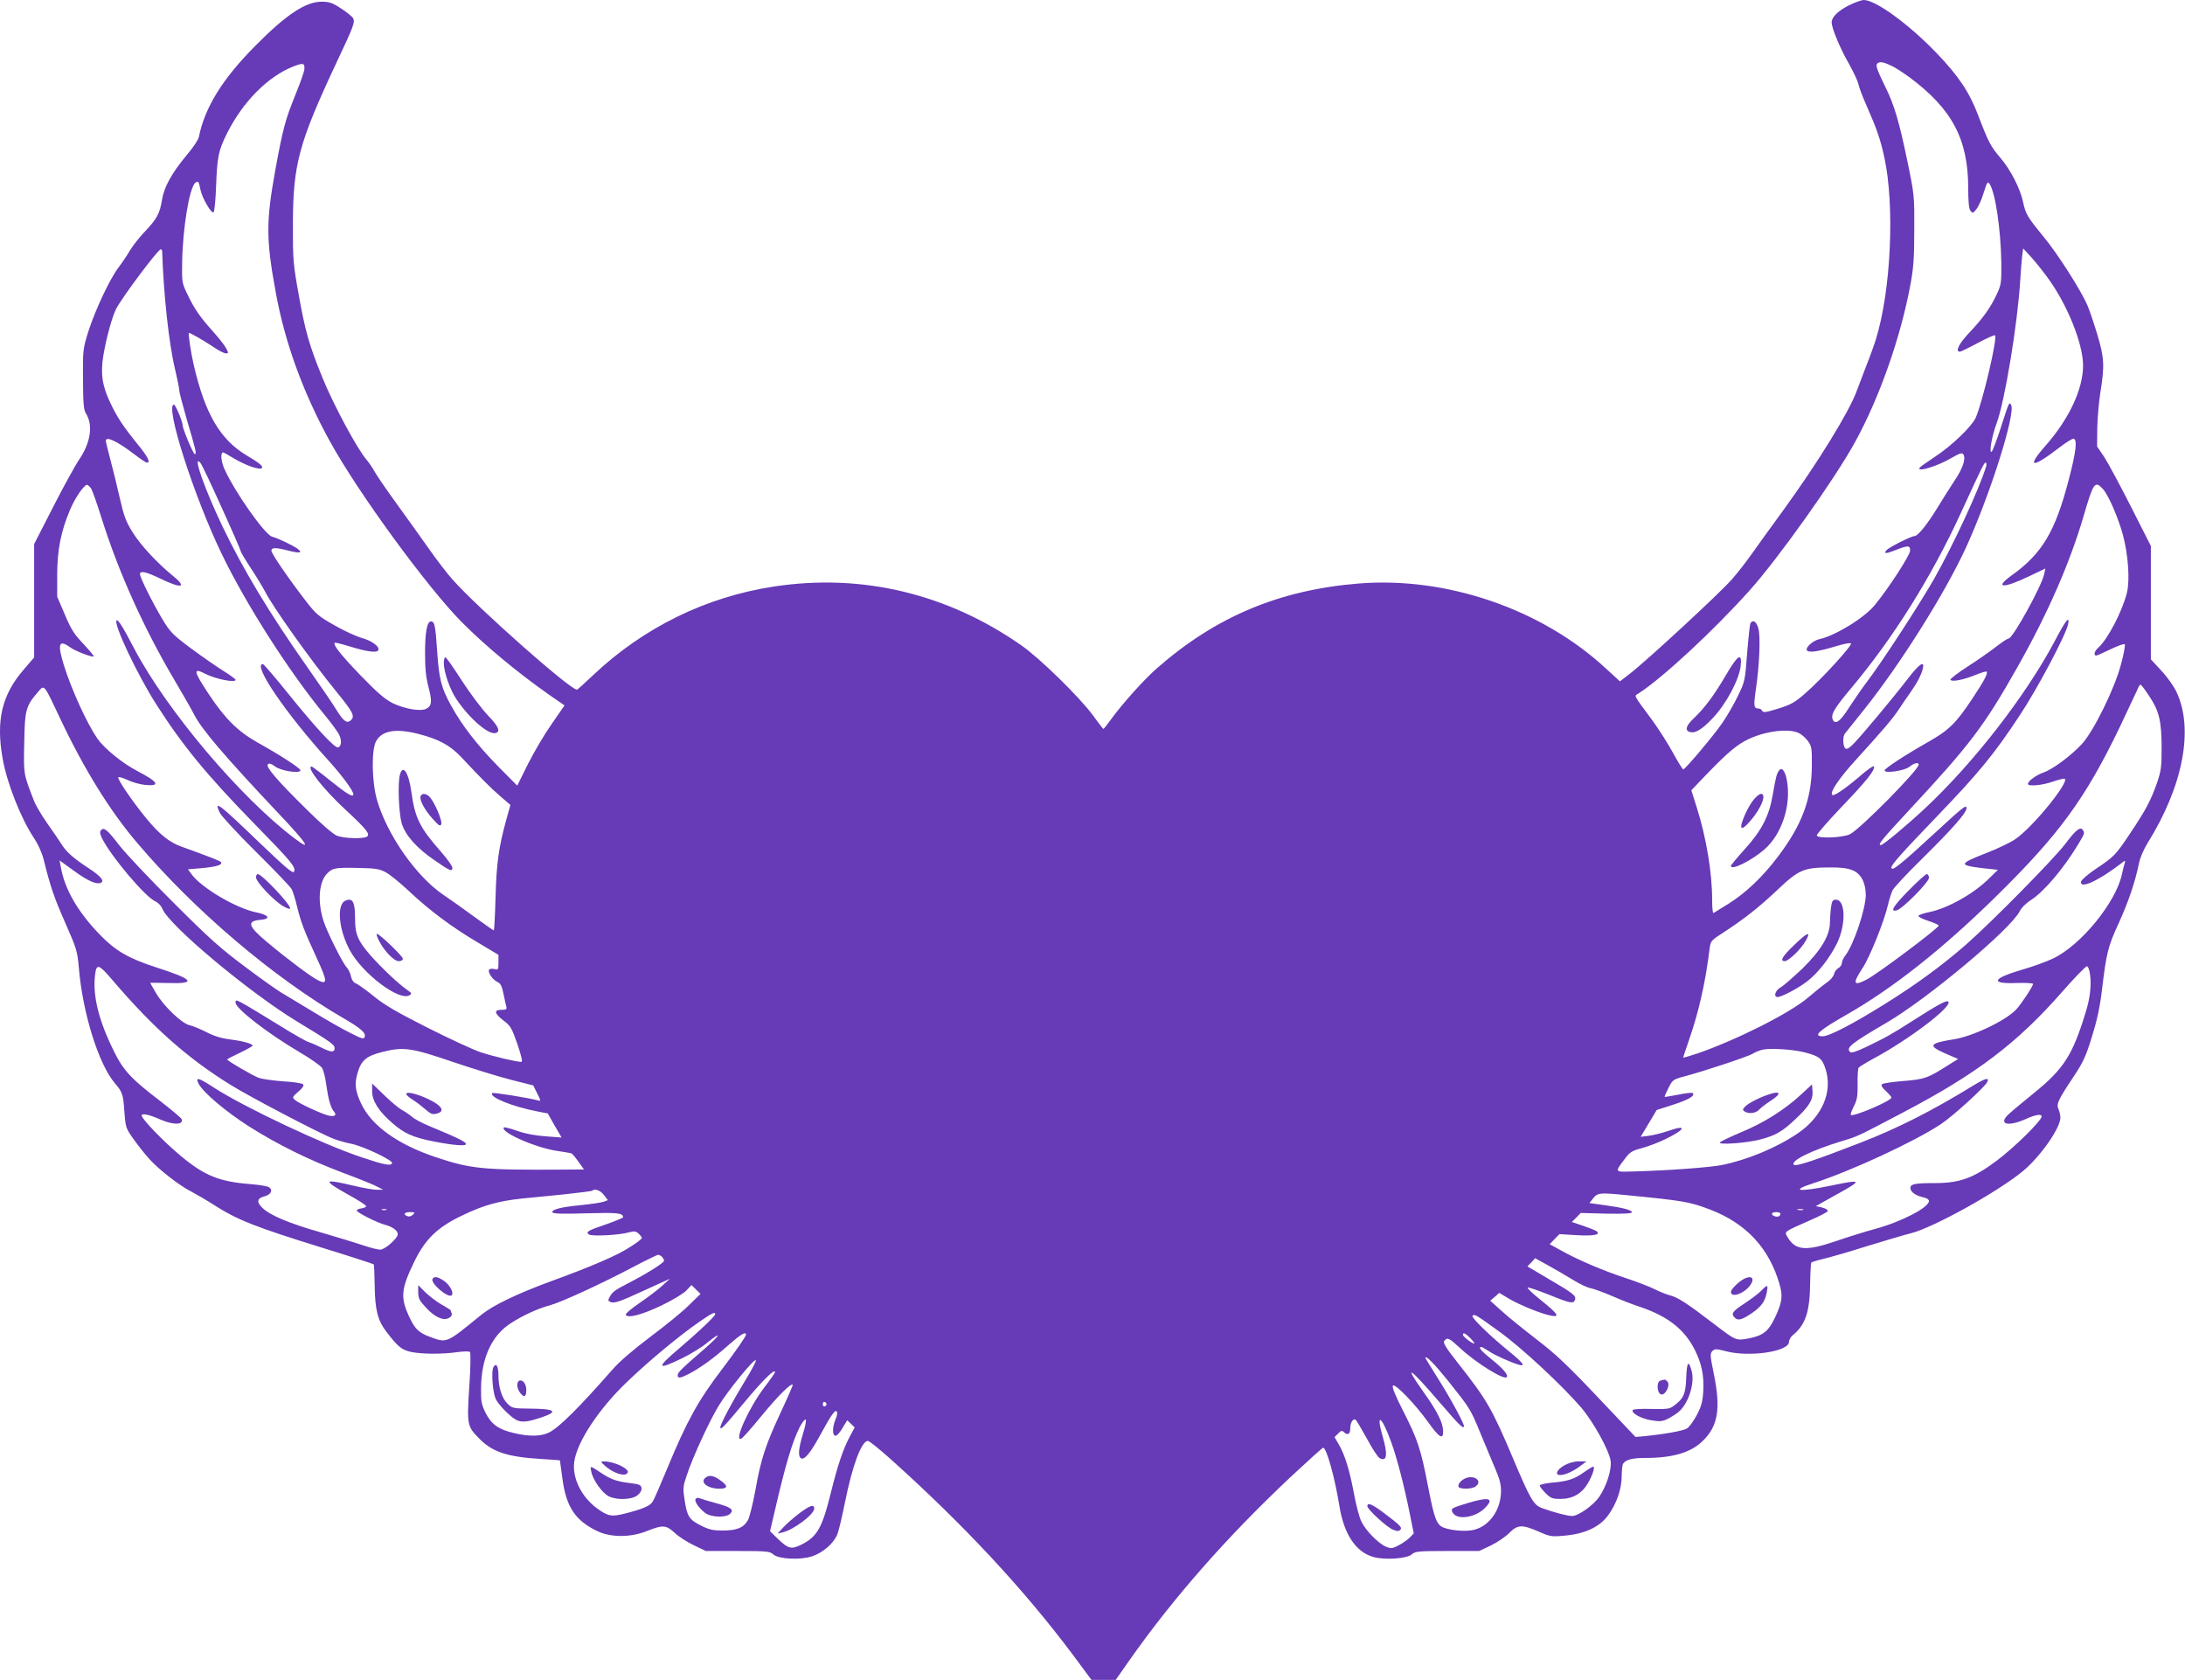<?xml version="1.0" standalone="no"?>
<!DOCTYPE svg PUBLIC "-//W3C//DTD SVG 20010904//EN"
 "http://www.w3.org/TR/2001/REC-SVG-20010904/DTD/svg10.dtd">
<svg version="1.0" xmlns="http://www.w3.org/2000/svg"
 width="1280pt" height="984pt" viewBox="0 0 1280 984"
 preserveAspectRatio="xMidYMid meet">
<g transform="translate(0,984) scale(0.1,-0.1)"
fill="#673ab7" stroke="none">
<path d="M10832 9809 c-64 -32 -102 -69 -102 -100 0 -33 49 -152 101 -242 27
-48 52 -102 56 -120 3 -18 25 -75 48 -127 61 -139 80 -194 104 -303 61 -283
39 -776 -49 -1062 -10 -33 -36 -105 -58 -160 -21 -55 -46 -120 -55 -145 -45
-123 -229 -422 -429 -697 -79 -109 -166 -228 -192 -266 -26 -37 -75 -100 -109
-139 -65 -76 -501 -479 -600 -555 l-57 -44 -80 73 c-376 350 -935 542 -1452
500 -464 -38 -835 -194 -1179 -495 -77 -67 -205 -210 -273 -304 -21 -29 -40
-53 -42 -53 -2 0 -29 35 -60 78 -80 109 -311 335 -421 412 -434 303 -933 422
-1445 345 -401 -60 -770 -241 -1068 -524 -47 -44 -87 -81 -90 -81 -39 -1 -578
476 -726 642 -34 37 -99 123 -146 190 -48 68 -134 188 -192 268 -58 80 -113
161 -123 180 -10 19 -32 51 -48 70 -53 62 -192 320 -255 475 -79 193 -103 278
-142 499 -30 168 -33 197 -32 401 0 351 34 477 256 950 101 214 109 236 96
259 -6 10 -37 35 -71 57 -50 33 -69 39 -113 39 -93 0 -206 -74 -387 -257 -194
-195 -297 -362 -332 -535 -3 -16 -34 -63 -70 -105 -89 -107 -134 -188 -146
-264 -13 -80 -30 -111 -99 -184 -32 -33 -71 -83 -88 -111 -16 -27 -46 -72 -67
-100 -51 -66 -135 -245 -177 -374 -32 -103 -33 -108 -32 -281 1 -140 4 -180
17 -200 43 -68 29 -169 -38 -269 -25 -37 -95 -164 -155 -282 l-110 -215 0
-332 0 -332 -61 -71 c-128 -148 -163 -297 -124 -519 25 -145 108 -355 186
-471 22 -33 45 -84 54 -120 42 -168 62 -225 127 -373 67 -152 71 -165 80 -265
22 -264 116 -564 211 -675 45 -53 49 -65 56 -171 7 -89 8 -93 56 -160 27 -38
68 -89 90 -113 58 -64 178 -157 246 -191 32 -17 89 -50 126 -74 145 -93 242
-131 648 -257 159 -49 291 -92 294 -95 3 -2 5 -59 6 -127 2 -140 18 -202 68
-267 68 -89 90 -107 145 -119 64 -13 183 -14 272 -1 36 5 69 5 73 1 5 -5 4
-94 -4 -204 -14 -223 -13 -231 58 -303 77 -79 164 -108 364 -120 60 -4 109 -7
109 -8 0 -1 7 -50 15 -109 22 -164 75 -244 205 -306 80 -38 197 -37 293 2 90
36 109 35 161 -13 23 -22 74 -54 112 -72 l69 -33 186 0 c173 0 189 -2 209 -20
31 -28 159 -34 228 -11 64 22 125 75 147 128 9 23 29 108 45 188 43 215 97
360 134 360 8 0 65 -46 128 -102 432 -387 786 -767 1076 -1155 l106 -143 71 0
71 0 79 113 c258 367 572 724 944 1074 102 95 188 173 192 173 20 0 68 -173
95 -339 26 -166 96 -272 199 -301 66 -19 197 -10 225 15 20 18 36 20 209 20
l186 0 68 32 c37 18 86 51 108 73 49 50 75 51 172 9 65 -29 77 -31 143 -25
129 10 218 52 269 126 47 67 74 149 75 220 0 36 4 70 8 76 16 24 54 34 129 34
161 0 267 31 336 98 92 88 109 190 66 398 -21 104 -22 115 -8 130 15 14 22 14
80 -1 138 -36 369 -2 369 55 0 11 10 28 21 38 76 61 101 138 103 304 1 64 4
119 7 123 4 3 36 13 70 21 35 8 150 41 254 74 105 32 221 67 259 76 132 33
514 245 660 367 100 84 216 250 216 310 0 15 -5 37 -11 50 -14 30 -3 53 88
190 56 84 72 118 108 235 31 100 47 175 59 277 26 216 35 251 97 386 57 125
97 242 119 351 6 32 28 83 51 120 208 334 272 668 169 885 -15 33 -55 89 -89
125 l-61 66 0 332 0 332 -116 229 c-64 126 -135 258 -157 292 l-42 62 1 105
c1 58 9 152 18 210 26 158 23 207 -19 345 -20 66 -45 140 -56 165 -39 91 -176
305 -258 404 -95 116 -104 131 -120 204 -16 77 -74 190 -133 258 -56 66 -70
92 -129 247 -52 138 -117 234 -247 369 -163 169 -354 307 -423 308 -14 0 -53
-14 -87 -31z m258 -359 c19 -10 62 -38 95 -62 250 -185 345 -364 345 -649 0
-80 4 -121 13 -133 13 -17 15 -17 35 9 13 16 32 59 43 97 19 61 23 67 34 51
34 -50 66 -266 69 -463 1 -116 -1 -129 -26 -182 -37 -80 -81 -141 -160 -225
-62 -65 -86 -113 -57 -113 6 0 53 23 105 51 52 28 98 48 101 45 16 -16 -75
-400 -114 -485 -26 -53 -141 -163 -237 -226 -47 -31 -88 -60 -91 -65 -17 -28
107 10 186 57 49 28 63 33 70 22 17 -25 -2 -81 -50 -153 -26 -39 -71 -110
-100 -158 -58 -96 -116 -168 -135 -168 -20 0 -150 -66 -165 -83 -18 -22 -3
-22 59 3 67 26 80 26 80 -5 0 -26 -125 -219 -207 -319 -61 -75 -232 -180 -325
-200 -37 -8 -83 -49 -73 -65 10 -16 66 -8 171 24 43 13 82 21 87 16 10 -10
-168 -205 -265 -290 -64 -56 -85 -68 -162 -92 -71 -22 -88 -24 -93 -13 -3 8
-13 14 -23 14 -26 0 -28 16 -14 111 21 142 28 309 15 357 -11 41 -32 55 -47
31 -3 -6 -12 -85 -19 -175 -12 -160 -13 -166 -54 -250 -22 -47 -64 -119 -93
-161 -48 -70 -212 -265 -227 -270 -3 -1 -30 41 -59 95 -29 53 -84 140 -122
192 -117 159 -108 141 -80 159 141 91 441 370 648 601 169 188 502 656 620
872 142 259 266 610 324 923 18 97 22 158 22 320 1 198 1 202 -42 409 -47 225
-76 324 -127 426 -54 111 -60 130 -44 141 16 10 38 4 89 -21z m-9307 -15 c-1
-16 -25 -83 -52 -149 -59 -146 -73 -195 -118 -441 -55 -304 -55 -407 3 -721
53 -290 159 -583 316 -868 163 -298 571 -856 772 -1059 137 -138 323 -293 512
-426 l91 -63 -74 -107 c-41 -58 -103 -163 -139 -234 l-64 -129 -113 114 c-122
125 -209 236 -275 356 -57 104 -70 153 -81 317 -10 149 -15 175 -36 175 -23 0
-35 -61 -35 -185 0 -90 5 -141 20 -199 22 -84 20 -110 -12 -127 -33 -18 -125
-2 -195 31 -48 24 -88 58 -190 163 -118 123 -163 180 -152 192 3 2 40 -7 83
-20 102 -32 162 -40 171 -25 13 20 -34 56 -95 73 -32 9 -105 42 -160 74 -91
51 -108 65 -164 137 -106 137 -206 283 -206 300 0 20 25 20 102 0 65 -16 83
-13 52 11 -25 19 -117 63 -149 71 -42 10 -217 258 -279 394 -22 48 -26 100 -8
100 2 0 27 -14 55 -31 74 -45 162 -76 172 -59 6 10 -18 30 -91 73 -155 93
-243 244 -309 529 -17 73 -34 188 -28 188 9 0 84 -43 138 -79 33 -23 68 -41
78 -41 16 0 16 2 2 30 -9 17 -43 60 -76 97 -76 84 -112 136 -152 221 -31 64
-32 72 -30 182 3 201 42 440 77 469 17 14 21 8 30 -39 9 -48 65 -145 77 -133
6 6 12 75 15 154 6 167 14 208 62 304 93 188 241 337 391 396 57 22 67 20 64
-16z m-833 -1067 c8 -249 39 -541 76 -693 13 -55 24 -109 24 -121 0 -11 20
-87 44 -170 55 -186 59 -204 47 -204 -9 0 -71 148 -71 169 0 21 -42 121 -51
121 -55 0 117 -538 280 -875 143 -296 394 -689 603 -943 38 -46 75 -97 84
-114 17 -34 15 -69 -5 -76 -19 -6 -129 112 -291 313 -77 96 -145 175 -150 175
-63 0 134 -289 388 -569 77 -85 142 -174 142 -193 0 -21 -35 -1 -132 77 -58
47 -109 85 -112 85 -36 0 68 -133 199 -254 123 -114 146 -143 124 -157 -23
-14 -136 -10 -176 6 -22 9 -96 73 -176 153 -174 171 -242 251 -228 265 8 8 20
4 43 -13 35 -26 148 -43 148 -22 0 12 -117 88 -250 162 -117 66 -192 140 -289
287 -88 133 -92 154 -18 116 61 -31 177 -54 177 -35 0 4 -32 28 -71 52 -40 25
-125 84 -190 132 -107 80 -122 95 -167 170 -56 93 -132 245 -132 265 0 22 36
14 121 -27 124 -60 157 -52 72 17 -90 73 -190 180 -236 255 -39 62 -51 94 -76
204 -16 71 -41 172 -55 224 -14 52 -26 101 -26 108 0 29 66 -2 167 -79 35 -27
68 -49 74 -49 22 0 5 35 -54 107 -87 107 -122 161 -162 246 -47 99 -57 171
-39 278 18 105 51 223 74 269 34 67 246 350 262 350 4 0 8 -6 8 -12z m11039
-146 c118 -157 213 -391 214 -522 0 -140 -83 -316 -222 -473 -113 -129 -77
-132 85 -7 36 28 72 50 80 50 25 0 16 -76 -27 -240 -79 -303 -155 -432 -334
-560 -106 -76 -51 -79 103 -5 l94 45 -7 -33 c-15 -71 -184 -377 -208 -377 -7
0 -41 -23 -76 -50 -35 -27 -110 -80 -167 -116 -57 -37 -101 -71 -98 -76 9 -14
80 1 148 29 32 13 61 22 64 19 9 -9 -15 -55 -83 -157 -96 -145 -138 -186 -256
-253 -134 -76 -259 -157 -259 -169 0 -19 116 -2 145 21 28 23 55 29 55 13 0
-30 -340 -375 -402 -407 -39 -21 -189 -27 -195 -8 -2 6 62 80 142 164 147 153
200 219 193 241 -2 6 -40 -20 -83 -58 -88 -75 -153 -119 -162 -109 -15 15 42
99 138 204 159 175 217 242 256 302 20 30 49 73 65 95 37 52 64 103 72 138 12
50 -19 30 -85 -55 -87 -114 -290 -357 -328 -392 -22 -21 -34 -27 -42 -19 -13
13 -15 69 -2 85 6 7 57 72 115 144 211 264 475 684 596 949 142 311 292 787
263 834 -11 18 -12 16 -60 -134 -23 -71 -47 -134 -53 -140 -18 -17 0 90 28
164 48 128 123 581 139 841 3 52 8 115 11 140 l6 45 44 -48 c24 -26 66 -78 93
-115z m-10691 -1354 c62 -136 112 -251 112 -256 0 -6 27 -51 60 -101 33 -50
69 -110 81 -133 49 -96 267 -402 420 -590 96 -118 109 -142 86 -165 -23 -24
-44 -9 -85 57 -20 34 -99 149 -175 257 -223 318 -369 561 -493 818 -107 224
-178 427 -131 375 8 -8 64 -126 125 -262z m10337 240 c-39 -130 -192 -460
-306 -661 -91 -158 -310 -494 -399 -610 -25 -33 -68 -96 -97 -140 -53 -85 -85
-107 -98 -68 -9 29 13 65 111 182 244 291 467 646 639 1020 128 278 138 299
147 299 5 0 6 -10 3 -22z m-11101 -130 c8 -13 35 -90 61 -173 99 -315 247
-644 425 -945 50 -85 103 -177 117 -205 44 -87 179 -245 496 -581 166 -175
198 -225 94 -146 -320 241 -752 753 -943 1117 -62 120 -93 169 -101 161 -20
-19 122 -319 232 -491 155 -243 301 -420 575 -700 216 -221 246 -256 232 -281
-7 -12 -46 21 -203 171 -239 230 -267 251 -232 175 9 -19 105 -123 213 -230
108 -107 203 -206 209 -219 7 -13 21 -58 31 -100 22 -91 42 -144 116 -304 63
-136 64 -158 5 -128 -44 23 -179 124 -298 224 -110 92 -119 122 -38 129 65 5
51 29 -25 44 -117 24 -319 143 -377 222 l-22 30 82 7 c86 8 126 20 110 36 -8
8 -56 27 -233 91 -68 25 -125 70 -201 162 -80 97 -174 234 -166 243 4 4 29 -4
55 -16 26 -13 73 -26 105 -29 89 -8 74 18 -49 82 -88 46 -192 131 -233 189
-62 90 -150 283 -195 425 -41 130 -32 159 34 111 29 -22 131 -61 139 -54 2 3
-25 35 -60 73 -54 56 -73 86 -109 172 l-45 105 0 130 c1 145 21 250 75 378 29
70 82 147 100 147 5 0 16 -10 24 -22z m11784 -1 c32 -34 89 -164 118 -269 31
-115 42 -264 24 -339 -26 -107 -112 -273 -168 -323 -23 -20 -29 -46 -12 -46 5
0 43 17 84 37 42 20 79 34 83 29 4 -4 -5 -55 -21 -114 -36 -141 -160 -393
-229 -469 -64 -69 -171 -149 -226 -168 -43 -15 -91 -50 -91 -67 0 -16 86 -8
147 14 35 12 65 19 69 16 24 -24 -193 -289 -291 -354 -27 -19 -103 -55 -167
-80 -164 -64 -166 -72 -26 -89 l92 -10 -50 -49 c-91 -91 -244 -177 -354 -199
-33 -7 -61 -17 -62 -22 0 -6 27 -19 61 -30 33 -11 60 -23 58 -27 -7 -20 -361
-285 -424 -317 -77 -39 -82 -23 -21 70 43 66 126 273 148 369 7 30 19 69 27
85 8 17 90 104 183 195 168 166 250 259 250 286 0 23 -17 10 -185 -145 -206
-190 -255 -229 -255 -202 0 16 60 84 269 301 245 255 335 365 483 590 103 155
269 468 283 533 11 56 -14 24 -79 -100 -169 -318 -471 -708 -757 -976 -116
-108 -247 -217 -261 -217 -20 0 3 29 158 196 365 392 445 497 644 849 177 313
306 609 386 882 57 196 66 209 112 160z m274 -1217 c57 -86 71 -144 71 -305 0
-105 -3 -130 -26 -198 -37 -105 -64 -157 -156 -295 -89 -133 -93 -137 -204
-212 -45 -30 -84 -64 -86 -74 -8 -46 101 4 233 105 26 21 28 21 23 3 -4 -10
-11 -41 -17 -67 -36 -164 -240 -414 -402 -491 -40 -19 -119 -48 -176 -64 -182
-53 -198 -86 -38 -80 53 2 96 -1 96 -5 0 -13 -70 -120 -99 -150 -61 -66 -260
-160 -372 -176 -35 -5 -77 -14 -93 -20 -38 -15 -24 -30 60 -66 l65 -28 -61
-38 c-116 -74 -136 -81 -259 -91 -64 -5 -120 -13 -126 -19 -7 -7 1 -20 23 -40
17 -16 32 -33 32 -38 0 -20 -232 -118 -238 -101 -2 5 7 28 19 52 18 35 22 58
21 128 -1 47 2 90 6 96 4 5 41 28 83 51 214 114 477 315 441 337 -12 7 -61
-20 -207 -113 -128 -82 -155 -97 -278 -156 -55 -26 -82 -34 -89 -27 -25 25 4
49 213 171 244 143 725 546 780 652 10 21 39 50 68 68 76 49 190 184 275 325
39 65 39 65 28 84 -15 22 -41 2 -104 -82 -68 -89 -426 -453 -582 -590 -136
-119 -291 -233 -476 -348 -184 -115 -324 -188 -362 -188 -61 0 -23 34 144 129
267 153 556 381 867 686 372 365 525 574 726 990 50 105 97 205 105 223 7 17
15 32 19 32 4 0 28 -31 53 -70z m-12238 -132 c139 -294 291 -540 452 -728 337
-397 798 -787 1204 -1023 104 -60 136 -88 126 -112 -5 -13 -18 -9 -83 24 -43
21 -139 76 -213 121 -74 45 -155 94 -179 108 -25 13 -124 83 -220 155 -150
112 -213 168 -427 382 -138 137 -281 289 -317 336 -70 91 -89 106 -106 85 -8
-9 -5 -23 8 -49 55 -108 254 -343 310 -366 17 -8 35 -26 42 -44 40 -98 506
-488 787 -659 206 -125 222 -137 222 -158 0 -26 -20 -25 -78 4 -26 13 -58 27
-72 31 -14 4 -65 33 -115 63 -325 199 -315 194 -315 169 0 -34 185 -178 373
-289 65 -38 125 -80 133 -93 9 -13 20 -57 25 -97 12 -86 26 -137 46 -160 18
-21 3 -31 -34 -22 -41 10 -175 72 -195 91 -17 15 -16 18 20 49 26 22 34 36 27
43 -6 6 -58 14 -115 17 -58 4 -122 13 -143 20 -34 12 -187 101 -187 109 0 1
34 19 75 38 41 20 75 39 75 42 0 11 -57 27 -128 36 -51 6 -93 18 -140 42 -37
19 -83 38 -102 42 -45 10 -151 111 -196 188 -19 32 -34 59 -34 60 0 1 45 0
101 -1 175 -6 155 21 -67 92 -161 52 -238 97 -328 190 -130 134 -207 267 -230
398 l-7 38 83 -60 c81 -59 130 -81 156 -72 28 10 4 39 -71 88 -90 59 -130 95
-160 144 -12 19 -48 72 -80 117 -32 45 -68 106 -79 135 -61 158 -60 150 -56
337 3 194 10 216 80 297 39 45 32 54 132 -158z m2097 -87 c121 -31 187 -67
254 -139 107 -115 169 -177 227 -227 l58 -50 -25 -90 c-43 -156 -57 -253 -62
-452 -3 -106 -8 -193 -10 -193 -3 0 -53 35 -112 78 -58 43 -141 102 -183 130
-160 108 -331 353 -390 558 -30 105 -33 291 -5 342 34 63 116 77 248 43z
m8089 4 c16 -8 39 -29 52 -47 21 -30 23 -43 22 -148 -2 -193 -59 -343 -198
-527 -91 -120 -187 -212 -292 -278 -43 -27 -82 -51 -86 -53 -5 -2 -8 32 -8 75
0 162 -34 366 -91 546 l-31 98 88 92 c129 133 180 176 250 209 101 47 237 63
294 33z m-8281 -814 c23 -12 85 -62 135 -109 121 -114 252 -212 404 -302 l122
-73 0 -45 c0 -42 -1 -44 -24 -38 -14 3 -28 1 -31 -4 -9 -15 21 -59 49 -72 18
-8 26 -23 35 -67 6 -31 14 -65 17 -76 4 -17 0 -20 -28 -20 -47 0 -42 -22 12
-63 41 -31 48 -44 81 -138 24 -72 32 -104 23 -104 -29 0 -164 32 -237 56 -43
14 -183 79 -312 144 -178 90 -253 133 -316 185 -46 37 -93 71 -105 75 -13 5
-24 21 -28 41 -3 18 -15 42 -26 54 -23 24 -112 202 -134 268 -37 112 -29 232
21 281 32 32 46 35 183 32 98 -2 121 -5 159 -25z m8592 12 c50 -19 78 -72 79
-144 0 -82 -71 -294 -120 -356 -11 -14 -20 -34 -20 -44 0 -10 -9 -23 -20 -29
-11 -6 -23 -22 -26 -36 -4 -14 -22 -36 -42 -49 -19 -13 -69 -53 -111 -89 -105
-90 -419 -248 -648 -327 -46 -15 -83 -26 -83 -24 0 2 15 47 34 102 58 166 97
340 121 535 6 46 8 49 78 94 124 80 213 151 320 252 123 117 154 130 299 131
69 1 110 -4 139 -16z m-10193 -643 c242 -283 441 -459 695 -616 107 -67 527
-287 600 -314 28 -11 75 -24 106 -30 70 -14 244 -97 238 -113 -6 -18 -44 -11
-178 34 -224 74 -683 291 -864 407 -93 61 -113 66 -91 23 27 -51 161 -164 296
-250 172 -108 346 -194 550 -271 91 -34 181 -70 200 -81 l35 -18 -35 0 c-19
-1 -82 10 -140 24 -177 42 -183 33 -33 -51 59 -32 107 -63 108 -69 0 -5 -12
-11 -27 -13 -16 -2 -28 -7 -28 -13 0 -11 123 -73 165 -83 43 -11 75 -34 75
-55 0 -25 -75 -91 -103 -91 -13 0 -57 11 -98 25 -41 14 -153 48 -249 76 -185
53 -297 99 -343 144 -35 34 -32 56 11 67 39 10 52 36 29 53 -9 7 -59 15 -109
19 -183 14 -270 49 -410 166 -101 84 -228 216 -228 236 0 15 46 5 113 -25 74
-32 134 -30 121 4 -3 7 -60 55 -126 106 -170 130 -214 177 -270 290 -90 181
-126 326 -111 449 8 67 21 64 101 -30z m11586 30 c8 -63 0 -137 -26 -220 -76
-249 -128 -331 -301 -471 -61 -50 -127 -104 -144 -120 -73 -63 -15 -83 96 -33
56 25 91 31 91 14 0 -24 -157 -179 -262 -258 -136 -102 -217 -132 -363 -132
-124 0 -147 -6 -143 -33 3 -22 34 -42 81 -52 15 -3 27 -12 27 -20 0 -38 -162
-122 -317 -164 -59 -16 -162 -48 -228 -71 -176 -60 -237 -55 -283 23 -20 34
-25 30 127 97 58 25 106 50 108 56 2 7 -13 16 -33 21 l-37 8 116 65 c162 89
159 94 -28 55 -189 -39 -243 -31 -100 15 220 71 593 244 746 346 69 46 252
212 270 245 15 30 -9 24 -77 -17 -246 -151 -443 -251 -664 -337 -265 -103
-380 -141 -391 -130 -23 23 104 85 278 138 99 30 86 24 360 168 433 227 669
406 934 708 72 82 137 149 144 149 7 0 15 -20 19 -50z m-9589 -511 c116 -39
268 -86 339 -104 l130 -33 23 -47 c22 -42 22 -46 6 -41 -50 14 -264 49 -269
43 -22 -22 117 -79 263 -107 l62 -12 40 -71 41 -70 -93 7 c-60 4 -120 15 -167
32 -40 14 -75 23 -78 20 -25 -26 183 -118 309 -137 41 -6 79 -13 84 -14 6 -1
25 -23 43 -49 l33 -46 -123 -1 c-470 -3 -538 4 -743 72 -225 75 -378 185 -439
314 -35 74 -40 115 -22 178 22 77 52 102 149 126 121 30 167 24 412 -60z
m7920 56 c84 -22 100 -36 120 -99 42 -133 -22 -279 -164 -375 -122 -83 -292
-154 -443 -185 -69 -14 -322 -33 -526 -38 -104 -3 -103 -5 -46 71 33 44 43 50
103 66 36 10 98 33 136 52 120 58 131 88 19 49 -38 -13 -90 -26 -116 -29 l-47
-6 47 78 47 79 96 31 c91 29 131 53 115 68 -4 4 -42 0 -84 -9 -42 -8 -78 -14
-80 -13 -2 2 8 25 22 52 24 48 27 50 93 68 112 29 376 117 401 133 12 8 37 18
55 23 44 11 179 3 252 -16z m-7037 -835 l23 -30 -24 -9 c-14 -5 -74 -14 -133
-20 -118 -11 -178 -27 -167 -43 4 -8 69 -9 198 -5 184 5 215 2 215 -23 0 -4
-42 -21 -92 -39 -115 -39 -129 -47 -108 -62 18 -12 175 -4 233 12 33 9 42 8
58 -7 10 -9 19 -21 19 -26 0 -5 -31 -29 -70 -53 -74 -49 -224 -113 -465 -201
-196 -72 -337 -140 -405 -195 -208 -170 -201 -167 -303 -129 -65 24 -88 47
-122 122 -50 109 -45 159 31 316 65 134 136 203 281 272 126 61 213 85 355
100 57 5 170 17 252 25 83 9 152 18 155 20 14 15 50 2 69 -25z m5984 0 c338
-33 374 -39 493 -84 214 -81 349 -227 410 -439 20 -70 15 -105 -26 -193 -39
-82 -69 -106 -151 -123 -79 -15 -76 -16 -206 83 -154 118 -210 155 -254 167
-24 6 -67 23 -98 39 -30 15 -107 44 -170 65 -129 42 -283 108 -378 162 l-64
35 29 30 28 29 100 -6 c103 -6 148 3 115 25 -8 5 -44 19 -79 31 l-63 21 26 26
26 27 150 -4 c101 -2 150 1 150 8 0 13 -52 27 -162 42 l-87 12 22 28 c26 32
38 34 189 19z m-7259 -87 c-7 -2 -19 -2 -25 0 -7 3 -2 5 12 5 14 0 19 -2 13
-5z m8300 0 c-7 -2 -21 -2 -30 0 -10 3 -4 5 12 5 17 0 24 -2 18 -5z m-8144
-28 c-9 -9 -23 -13 -32 -9 -28 10 -19 24 15 24 29 0 31 -2 17 -15z m8011 6 c0
-15 -16 -22 -34 -15 -25 9 -19 24 9 24 14 0 25 -4 25 -9z m-6552 -253 c7 -7
12 -17 12 -23 0 -12 -102 -76 -205 -129 -82 -42 -98 -53 -114 -84 -10 -18 -9
-23 4 -28 24 -10 51 -1 205 70 l145 66 -43 -39 c-23 -22 -83 -67 -132 -101
-51 -34 -88 -66 -84 -72 13 -21 95 1 209 55 66 32 129 70 146 88 l30 32 26
-26 27 -26 -70 -68 c-38 -38 -139 -120 -225 -184 -99 -75 -179 -143 -220 -190
-195 -222 -311 -338 -371 -369 -45 -24 -118 -26 -208 -4 -90 21 -132 51 -166
119 -24 50 -27 68 -26 143 1 173 61 306 168 377 70 47 166 91 235 109 64 17
300 125 489 225 74 39 140 71 146 71 5 0 15 -5 22 -12z m5337 -135 c38 -24 85
-46 105 -49 19 -4 76 -25 125 -46 50 -22 124 -51 165 -64 160 -54 258 -131
318 -250 41 -82 55 -152 50 -243 -4 -63 -11 -88 -38 -140 -19 -35 -44 -70 -57
-78 -21 -14 -134 -34 -255 -46 l-47 -4 -221 233 c-180 190 -247 253 -358 338
-75 58 -167 132 -204 166 l-68 61 27 23 26 23 55 -33 c61 -37 199 -93 251
-101 51 -9 37 12 -63 92 -48 38 -82 71 -76 73 6 2 62 -17 124 -42 123 -50 144
-54 152 -31 10 24 -9 39 -148 120 l-130 77 23 24 22 24 76 -42 c42 -23 107
-61 146 -85z m-5025 -201 c0 -11 -100 -106 -212 -201 -136 -115 -132 -130 18
-57 49 24 115 64 147 91 90 73 78 46 -15 -35 -137 -118 -158 -140 -158 -155 0
-20 13 -19 63 6 67 35 146 91 232 168 74 65 105 84 105 63 0 -10 -61 -98 -140
-202 -141 -185 -206 -303 -321 -581 -40 -96 -78 -184 -86 -196 -16 -24 -58
-42 -159 -68 -82 -21 -102 -17 -167 30 -92 68 -146 179 -133 273 16 116 146
313 313 471 128 123 306 270 422 350 73 50 91 59 91 43z m4596 -104 c131 -95
361 -309 478 -444 68 -80 162 -248 171 -310 8 -49 -23 -148 -66 -211 -35 -51
-123 -113 -160 -113 -27 0 -106 21 -175 46 -50 18 -68 49 -172 295 -121 286
-151 339 -319 552 -75 95 -91 122 -82 133 18 22 27 18 93 -43 91 -85 255 -187
272 -170 12 12 -19 49 -86 103 -64 51 -83 74 -62 74 4 0 23 -11 43 -24 33 -23
126 -65 177 -80 42 -13 23 13 -55 76 -109 88 -224 199 -217 210 9 14 21 7 160
-94z m-171 -38 c16 -16 25 -30 21 -30 -13 0 -66 41 -66 51 0 17 16 9 45 -21z
m-133 -247 c130 -163 133 -168 187 -300 27 -65 66 -158 87 -208 31 -72 38
-101 37 -146 -3 -104 -67 -196 -155 -219 -45 -13 -134 -6 -181 12 -41 16 -55
52 -92 245 -42 218 -61 273 -147 442 -45 88 -65 138 -58 145 13 13 131 -109
206 -214 66 -93 90 -106 88 -50 -2 49 -36 116 -116 228 -121 170 -81 144 98
-65 114 -132 131 -149 140 -140 8 7 -77 164 -155 287 -39 62 -71 114 -71 116
0 19 53 -35 132 -133z m-4121 -7 c-72 -118 -141 -247 -141 -266 0 -20 20 1
140 145 107 129 180 201 180 178 0 -5 -28 -45 -61 -88 -90 -117 -181 -317
-138 -303 8 2 61 62 119 133 95 116 174 195 184 184 2 -2 -29 -74 -69 -159
-90 -193 -118 -277 -150 -460 -15 -80 -34 -158 -44 -175 -25 -44 -65 -60 -147
-60 -59 0 -80 5 -130 30 -68 35 -79 53 -94 152 -10 65 -9 77 14 144 34 104
134 320 187 406 54 89 211 281 217 265 2 -7 -28 -63 -67 -126z m481 -131 c0
-5 -5 -11 -11 -13 -6 -2 -11 4 -11 13 0 9 5 15 11 13 6 -2 11 -8 11 -13z m53
-88 c-20 -47 -20 -97 0 -97 8 0 26 20 41 46 l27 45 22 -21 22 -21 -29 -54
c-39 -73 -71 -168 -112 -334 -50 -201 -79 -252 -170 -298 -60 -30 -77 -26
-138 32 l-47 46 25 107 c65 282 105 416 149 503 14 27 30 47 35 44 4 -3 -2
-40 -16 -83 -27 -89 -31 -137 -9 -145 19 -8 54 35 106 130 68 125 90 156 100
146 6 -6 4 -23 -6 -46z m3112 -113 c31 -58 65 -110 75 -115 43 -23 49 19 18
126 -42 146 -6 122 50 -33 34 -93 78 -263 110 -425 l22 -109 -22 -23 c-12 -13
-41 -33 -65 -46 -38 -20 -45 -21 -75 -9 -46 19 -122 97 -146 150 -12 25 -31
99 -43 165 -26 137 -52 221 -88 284 l-25 43 21 21 c16 17 23 19 33 9 22 -22
38 -13 38 21 0 33 16 60 31 51 5 -3 34 -52 66 -110z"/>
<path d="M10111 5886 c-69 -118 -125 -193 -187 -252 -45 -42 -55 -70 -29 -80
33 -13 72 10 136 77 80 83 156 225 166 307 9 83 -16 68 -86 -52z"/>
<path d="M2600 5956 c0 -53 36 -156 74 -212 79 -117 192 -213 232 -197 27 10
13 40 -50 105 -35 37 -103 128 -151 202 -48 75 -91 136 -96 136 -5 0 -9 -15
-9 -34z"/>
<path d="M1500 4700 c0 -26 107 -139 159 -168 22 -13 41 -19 41 -13 0 25 -166
201 -190 201 -6 0 -10 -9 -10 -20z"/>
<path d="M11183 4626 c-93 -94 -114 -130 -71 -118 34 9 188 165 188 190 0 12
-6 22 -12 22 -7 0 -54 -42 -105 -94z"/>
<path d="M2343 5303 c-14 -49 -7 -224 10 -285 21 -70 86 -144 191 -216 92 -64
106 -70 106 -45 0 10 -30 52 -66 93 -125 142 -153 198 -174 350 -16 116 -50
166 -67 103z"/>
<path d="M2464 5176 c-8 -22 24 -81 72 -134 35 -39 43 -44 49 -30 8 20 -41
133 -69 161 -21 21 -45 22 -52 3z"/>
<path d="M10423 5328 c-15 -18 -20 -40 -38 -143 -21 -124 -64 -209 -164 -319
-45 -50 -81 -93 -81 -98 0 -29 120 30 198 98 95 84 151 241 133 382 -8 67 -30
103 -48 80z"/>
<path d="M10275 5158 c-15 -17 -38 -56 -51 -86 -41 -92 -28 -108 31 -39 63 73
96 157 61 157 -8 0 -26 -14 -41 -32z"/>
<path d="M2010 4555 c-36 -44 -20 -168 37 -277 73 -139 294 -307 353 -267 13
8 11 13 -10 27 -55 38 -149 127 -217 203 -77 88 -93 126 -93 217 0 82 -9 112
-35 112 -12 0 -28 -7 -35 -15z"/>
<path d="M2220 4330 c31 -61 88 -120 116 -120 14 0 24 6 24 14 0 15 -137 146
-152 146 -5 0 1 -18 12 -40z"/>
<path d="M10726 4524 c-3 -26 -6 -65 -6 -86 0 -77 -51 -163 -161 -271 -56 -53
-114 -104 -130 -112 -29 -16 -41 -55 -16 -55 23 0 116 48 170 89 64 47 138
142 180 229 52 111 48 252 -8 252 -19 0 -23 -7 -29 -46z"/>
<path d="M10509 4303 c-68 -65 -84 -93 -54 -93 23 0 97 72 123 119 34 60 10
51 -69 -26z"/>
<path d="M2180 3448 c0 -57 39 -118 119 -187 69 -60 118 -82 231 -105 125 -25
200 -31 200 -17 0 12 -49 36 -208 102 -46 19 -95 44 -108 57 -14 12 -39 29
-57 39 -18 9 -65 48 -104 86 l-73 70 0 -45z"/>
<path d="M2380 3432 c0 -6 17 -21 38 -34 20 -12 53 -38 74 -56 29 -26 42 -31
62 -26 35 8 41 22 22 43 -37 41 -196 100 -196 73z"/>
<path d="M10550 3428 c-95 -88 -217 -165 -348 -219 -64 -27 -120 -54 -126 -60
-16 -17 152 -5 234 16 89 23 130 46 204 116 84 78 108 117 104 167 l-3 40 -65
-60z"/>
<path d="M10349 3425 c-56 -20 -114 -52 -129 -70 -12 -14 -12 -18 1 -26 24
-15 65 -10 84 11 10 11 40 34 66 51 72 46 60 64 -22 34z"/>
<path d="M2534 2349 c-15 -24 92 -116 112 -96 14 14 -11 61 -45 84 -37 25 -56
29 -67 12z"/>
<path d="M2450 2271 c0 -36 7 -49 46 -91 52 -56 101 -78 134 -60 13 7 19 17
16 27 -3 8 -6 16 -6 18 0 2 -24 17 -54 34 -30 17 -72 50 -95 72 l-41 41 0 -41z"/>
<path d="M10215 2348 c-32 -17 -75 -61 -75 -75 0 -39 83 -8 116 43 25 38 2 56
-41 32z"/>
<path d="M10315 2277 c-16 -16 -60 -49 -97 -73 -68 -44 -79 -59 -56 -82 19
-19 40 -14 96 23 60 41 82 71 92 125 9 47 5 48 -35 7z"/>
<path d="M2890 1831 c-12 -24 -5 -135 12 -181 12 -32 84 -107 122 -127 31 -16
66 -13 146 14 105 35 84 51 -67 52 -99 1 -102 2 -131 30 -32 32 -52 95 -52
163 0 57 -14 79 -30 49z"/>
<path d="M3043 1753 c-19 -7 -16 -48 6 -74 23 -28 34 -21 34 21 0 34 -21 60
-40 53z"/>
<path d="M9878 1771 c-3 -96 -15 -123 -72 -165 -24 -19 -40 -21 -131 -19 -57
2 -107 -1 -110 -6 -10 -18 45 -49 106 -60 55 -9 65 -8 103 10 22 12 52 31 64
43 55 49 91 166 72 235 -18 67 -28 55 -32 -38z"/>
<path d="M9727 1753 c-25 -6 -20 -76 5 -81 24 -5 54 54 37 74 -6 8 -14 13 -18
13 -3 -1 -14 -3 -24 -6z"/>
<path d="M3550 1249 c44 -37 105 -58 123 -40 9 9 7 16 -12 31 -29 21 -87 40
-122 40 -23 -1 -22 -2 11 -31z"/>
<path d="M3464 1219 c9 -48 65 -126 103 -144 47 -23 134 -20 167 6 17 14 26
29 24 43 -3 18 -12 22 -68 29 -76 9 -110 21 -165 57 -71 47 -69 47 -61 9z"/>
<path d="M9165 1257 c-45 -25 -59 -57 -25 -57 28 0 78 22 119 54 l35 26 -45 0
c-27 0 -59 -9 -84 -23z"/>
<path d="M9277 1215 c-56 -40 -94 -52 -189 -60 -38 -4 -68 -11 -68 -17 0 -5
15 -25 34 -44 30 -30 40 -34 88 -34 70 0 124 31 159 90 28 47 45 100 32 99 -5
0 -30 -16 -56 -34z"/>
<path d="M8585 1181 c-28 -12 -48 -38 -40 -51 9 -14 78 -13 99 3 43 31 -6 70
-59 48z"/>
<path d="M8599 1036 c-96 -29 -102 -32 -89 -56 24 -45 131 -31 188 26 58 58
27 68 -99 30z"/>
<path d="M4135 1186 c-38 -27 8 -66 80 -66 47 0 51 14 13 43 -44 33 -70 40
-93 23z"/>
<path d="M4075 1060 c-9 -14 20 -55 57 -83 34 -25 121 -28 145 -4 25 24 7 38
-85 63 -42 11 -84 24 -93 28 -10 4 -20 2 -24 -4z"/>
<path d="M4683 976 c-32 -24 -74 -61 -93 -81 l-35 -38 30 7 c66 16 185 106
185 140 0 26 -25 19 -87 -28z"/>
<path d="M8010 1018 c0 -19 113 -123 150 -138 24 -10 34 -10 43 -1 13 14 1 26
-107 107 -60 44 -86 54 -86 32z"/>
</g>
</svg>
